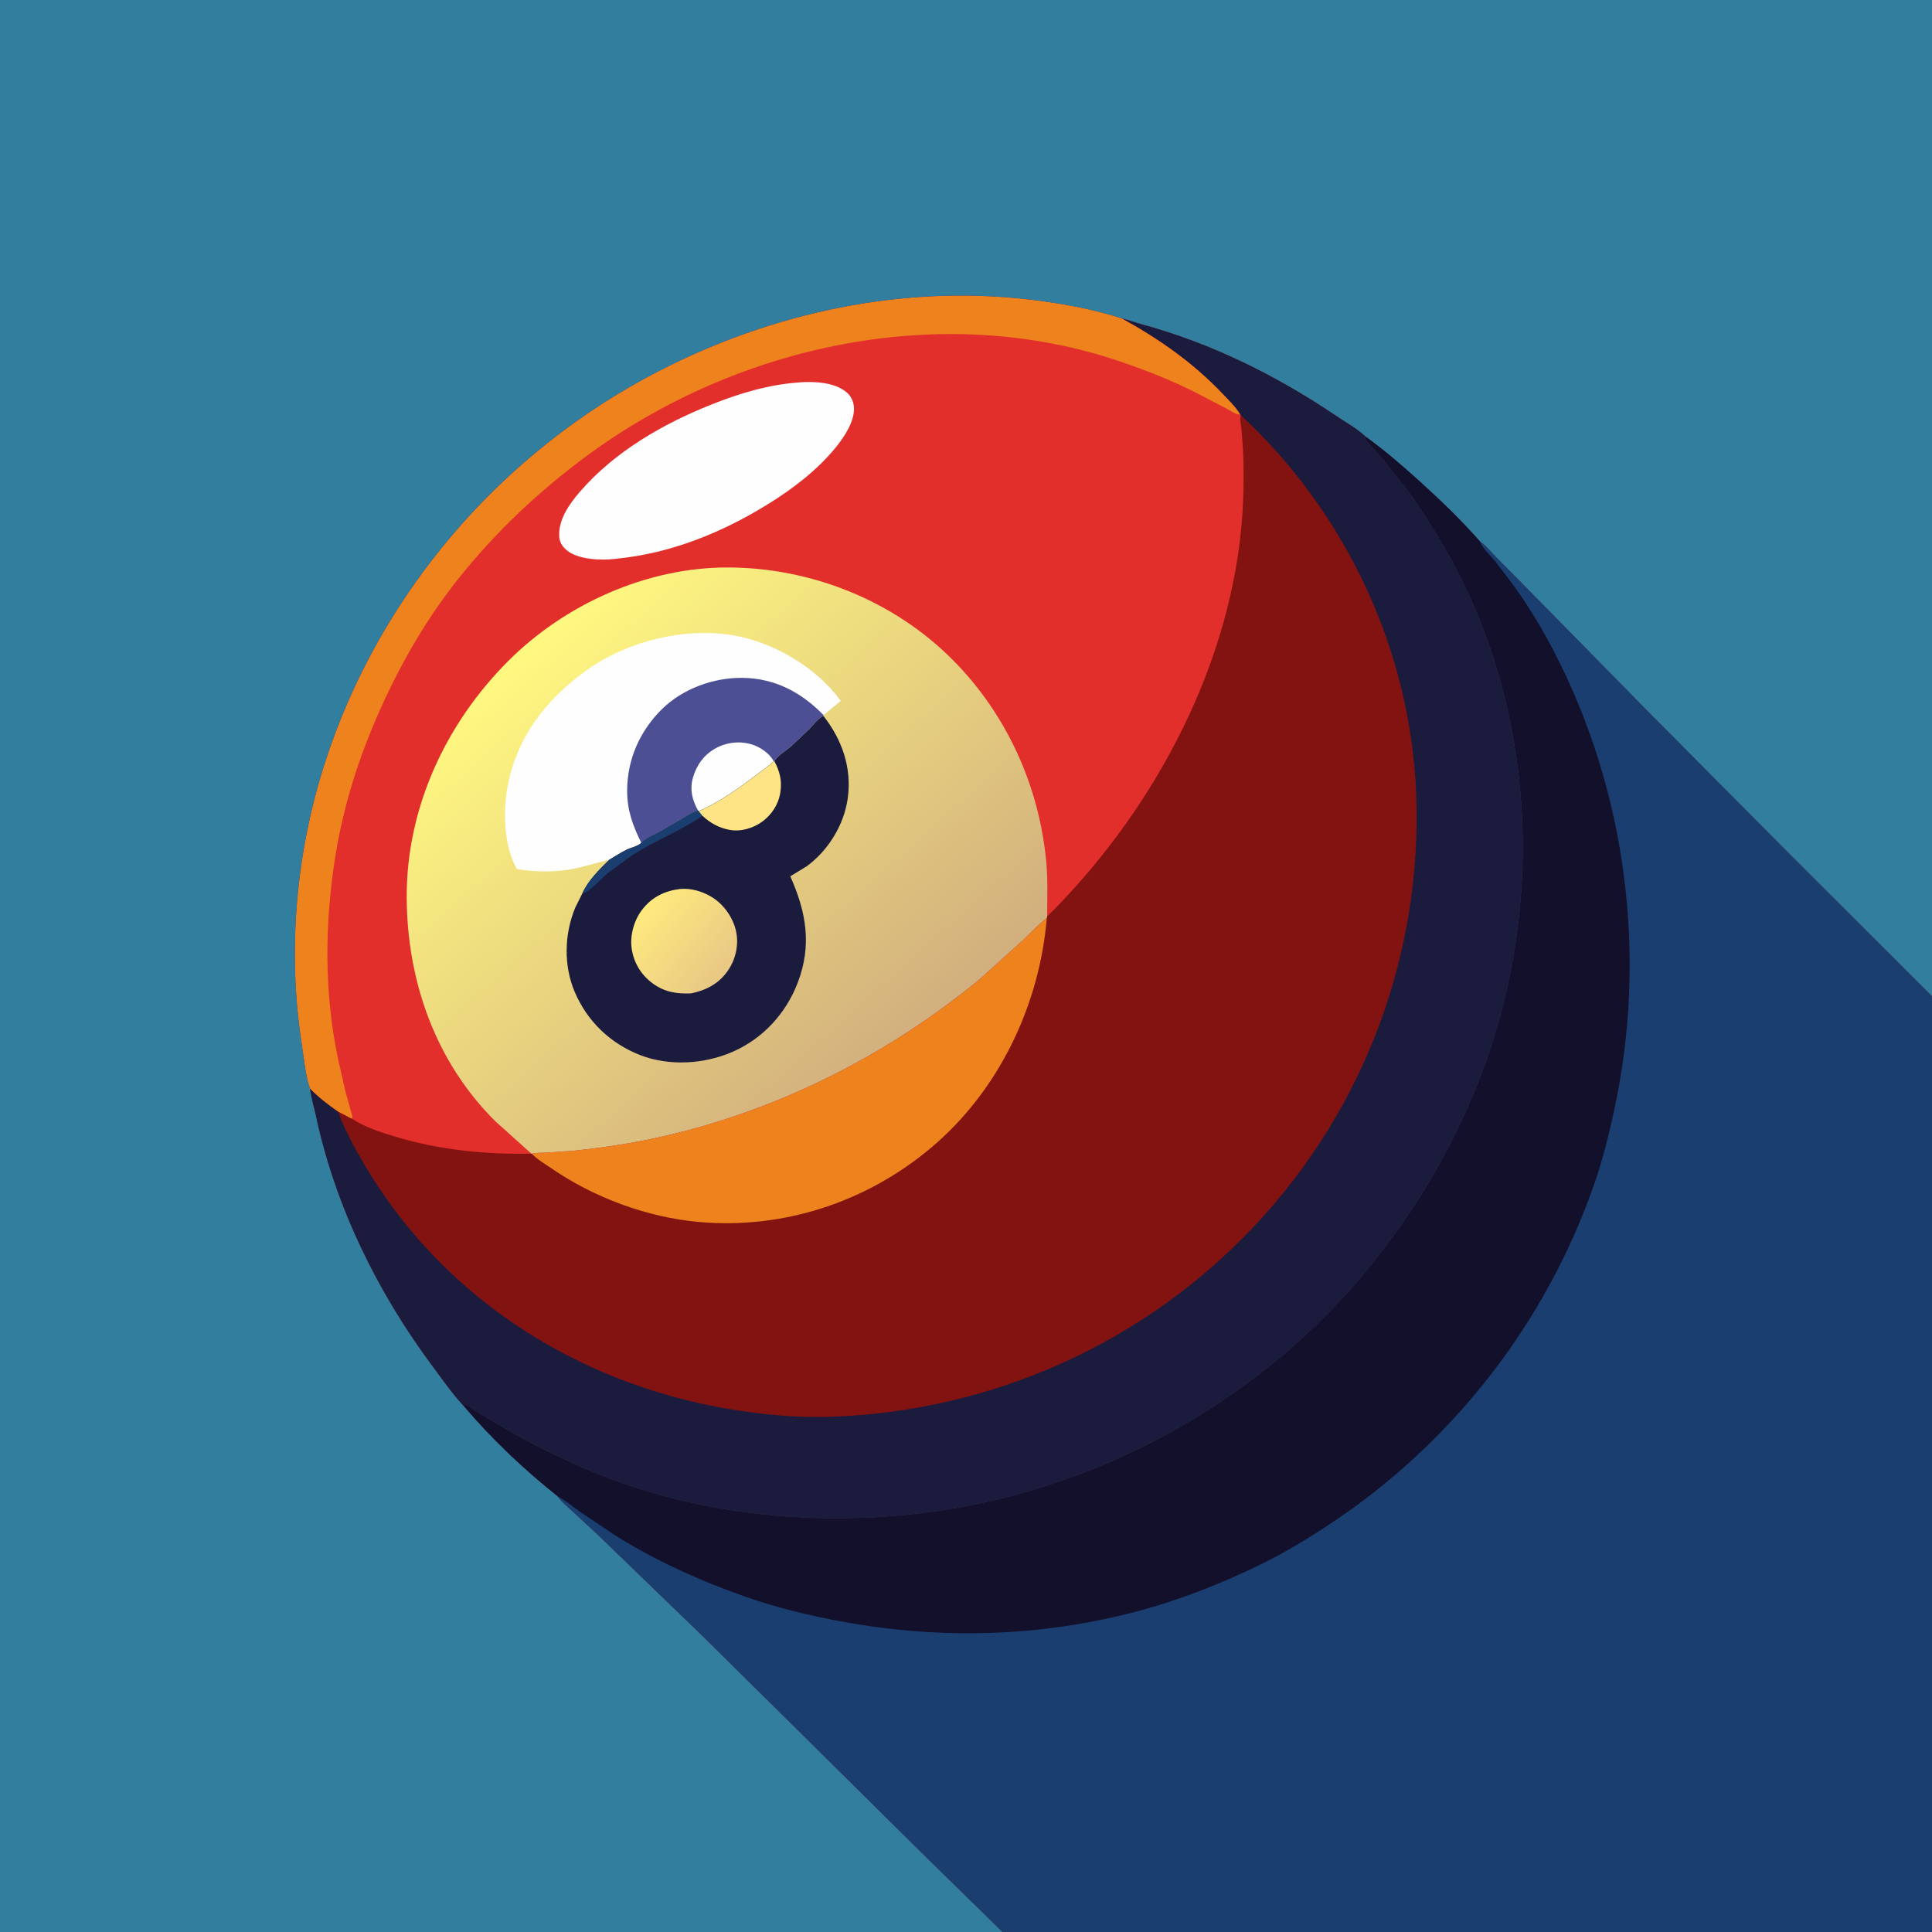 <svg version="1.1" xmlns="http://www.w3.org/2000/svg" style="display: block;" viewBox="0 0 2048 2048" width="1024" height="1024">
<rect x="0" y="0" width="2048" height="2048" fill="#333333" stroke="none"/>
<defs>
	<linearGradient id="Gradient1" gradientUnits="userSpaceOnUse" x1="933.592" y1="1129.43" x2="545.234" y2="695.852">
		<stop class="stop0" offset="0" stop-opacity="1" stop-color="rgb(210,175,126)"/>
		<stop class="stop1" offset="1" stop-opacity="1" stop-color="rgb(255,248,128)"/>
	</linearGradient>
	<linearGradient id="Gradient2" gradientUnits="userSpaceOnUse" x1="683.686" y1="962.726" x2="765.523" y2="1032.21">
		<stop class="stop0" offset="0" stop-opacity="1" stop-color="rgb(255,233,126)"/>
		<stop class="stop1" offset="1" stop-opacity="1" stop-color="rgb(233,200,133)"/>
	</linearGradient>
</defs>
<path transform="translate(0,0)" fill="rgb(131,19,17)" d="M 1062.56 2048 L -0 2048 L -0 -0 L 2048 0 L 2048 1055.88 L 2048 2048 L 1062.56 2048 z"/>
<path transform="translate(0,0)" fill="rgb(238,131,29)" d="M 563.78 1222.99 C 568.208 1221.68 573.882 1222.1 578.514 1221.86 L 608.097 1219.77 C 639.379 1216.58 670.314 1211.89 701 1204.98 C 824.828 1177.08 940.131 1118.76 1038.15 1038.32 L 1084.48 996.5 C 1092.51 988.855 1100.31 980.622 1108.9 973.617 L 1109.69 972.984 C 1101.88 1065.83 1058.73 1156.29 986.976 1216.66 C 918.592 1274.2 830.549 1303.24 741.316 1295.38 C 686.195 1290.52 629.887 1269.66 584.339 1238.35 C 577.821 1233.87 569.07 1228.78 563.78 1222.99 z"/>
<path transform="translate(0,0)" fill="rgb(27,27,62)" d="M 1188.91 337.429 C 1196.22 338.971 1203.24 341.764 1210.46 343.726 C 1284.43 363.826 1353.99 398.408 1417.25 441.296 C 1426.73 447.724 1439 454.414 1447.12 462.326 C 1447.24 463.452 1447.16 464.623 1447.5 465.704 C 1447.88 466.919 1450.82 469.724 1451.72 470.796 L 1466.16 487.05 L 1489.57 516.586 C 1505.45 537.785 1519.7 560.401 1532.87 583.365 C 1627.48 748.287 1638.03 955.635 1572.5 1132.9 C 1544.87 1207.63 1505.63 1275.53 1456.02 1337.77 C 1337.41 1486.57 1158.74 1583.77 969.932 1604.83 C 871.162 1615.84 768.501 1607.51 673.694 1576.86 C 627.986 1562.08 583.285 1541.5 541.5 1517.85 L 507.148 1497.54 C 503.252 1495.2 499.102 1491.61 495 1489.85 C 493.039 1489 492.971 1489.05 491.197 1490.17 C 479.361 1477.52 469.075 1462.6 458.722 1448.71 C 400.277 1370.3 355.333 1278.95 334.828 1182.91 C 332.757 1173.21 329.668 1163.58 328.529 1153.73 C 337.777 1163.2 347.463 1170.69 358.339 1178.21 C 365.112 1197.09 375.03 1215.29 385.147 1232.57 C 411.156 1276.98 442.417 1316.2 480.019 1351.35 C 562.742 1428.67 667.775 1477.06 779.161 1494.65 C 812.928 1499.99 846.646 1503.02 880.865 1501.84 C 1052.19 1495.96 1214.32 1423.33 1331.43 1297.77 C 1446.58 1174.32 1507.43 1011.29 1501.24 842.697 C 1495.63 689.992 1427.05 543.782 1315.2 440.003 L 1314.59 439.276 C 1309.85 431.317 1302.47 424.303 1296.09 417.593 C 1264.38 384.285 1229.02 359.646 1188.91 337.429 z"/>
<path transform="translate(0,0)" fill="rgb(227,47,44)" d="M 328.529 1153.73 C 323.744 1139.89 322.35 1122.57 320.061 1108 C 304.523 1009.15 313.519 905.652 343.89 810.344 C 401.192 630.525 530.813 479.665 698.325 393.395 C 818.906 331.295 956.48 301.669 1091.77 317.587 C 1124.37 321.424 1157.62 327.402 1188.91 337.429 C 1229.02 359.646 1264.38 384.285 1296.09 417.593 C 1302.47 424.303 1309.85 431.317 1314.59 439.276 L 1315.2 440.003 L 1314.95 441.691 C 1314.39 446.168 1315.6 451.578 1316.1 456.09 L 1317.71 477.643 C 1318.86 505.608 1318.36 533.825 1315.6 561.688 C 1300.41 715.164 1218.76 863.953 1110.03 971.527 L 1109.69 972.984 L 1108.9 973.617 C 1100.31 980.622 1092.51 988.855 1084.48 996.5 L 1038.15 1038.32 C 940.131 1118.76 824.828 1177.08 701 1204.98 C 670.314 1211.89 639.379 1216.58 608.097 1219.77 L 578.514 1221.86 C 573.882 1222.1 568.208 1221.68 563.78 1222.99 L 563.253 1222.92 C 513.705 1223.85 466.17 1219.08 418.55 1204.8 C 403.237 1200.2 386.159 1194.56 372.727 1185.73 L 358.339 1178.21 C 347.463 1170.69 337.777 1163.2 328.529 1153.73 z"/>
<path transform="translate(0,0)" fill="rgb(254,254,254)" d="M 846.629 405.424 L 847.299 405.324 C 863.246 404.14 884.607 405.101 897.409 415.849 C 901.986 419.691 904.641 425.109 905.164 431.024 C 906.497 446.109 894.843 463.424 885.748 474.526 C 866.028 498.595 840.577 518.007 814.255 534.314 C 765.33 564.624 711.353 586.531 653.757 592.225 L 652.352 592.416 C 637.596 594.271 612.478 593.276 600.753 583.276 C 596.06 579.273 593.109 574.732 592.792 568.5 C 591.879 550.527 603.713 533.965 614.969 521 C 651.851 478.52 702.847 449.227 754.665 428.605 C 784.088 416.896 814.929 407.664 846.629 405.424 z"/>
<path transform="translate(0,0)" fill="rgb(238,131,29)" d="M 328.529 1153.73 C 323.744 1139.89 322.35 1122.57 320.061 1108 C 304.523 1009.15 313.519 905.652 343.89 810.344 C 401.192 630.525 530.813 479.665 698.325 393.395 C 818.906 331.295 956.48 301.669 1091.77 317.587 C 1124.37 321.424 1157.62 327.402 1188.91 337.429 C 1229.02 359.646 1264.38 384.285 1296.09 417.593 C 1302.47 424.303 1309.85 431.317 1314.59 439.276 L 1313.39 439.35 C 1309.35 439.074 1304.18 435.252 1300.6 433.37 L 1268.17 416.44 C 1242.62 403.396 1215.68 392.873 1188.57 383.583 C 998.518 318.458 781.639 365.525 622.007 483.183 C 572.13 519.945 526.728 562.686 487.835 610.995 C 453.668 653.434 426.306 700.479 403.913 750 C 380.442 801.905 363.28 855.761 354.744 912.227 C 344.223 981.827 343.72 1052.24 358.101 1121.35 L 365.994 1156.36 L 372.047 1178.19 C 372.391 1179.56 373.662 1183.26 373.457 1184.39 C 373.367 1184.89 372.97 1185.29 372.727 1185.73 L 358.339 1178.21 C 347.463 1170.69 337.777 1163.2 328.529 1153.73 z"/>
<path transform="translate(0,0)" fill="url(#Gradient1)" d="M 563.253 1222.92 L 525.115 1188.61 C 461.442 1125.44 431.423 1039.59 431.133 950.997 C 430.825 856.725 472.253 767.459 538.207 701.224 C 598.444 640.73 685.021 601.563 770.807 601.544 C 859.654 601.524 947.447 636.574 1010.12 699.686 C 1067.06 757.033 1101.52 833.066 1109.06 913.378 C 1110.87 932.566 1110.07 952.259 1110.03 971.527 L 1109.69 972.984 L 1108.9 973.617 C 1100.31 980.622 1092.51 988.855 1084.48 996.5 L 1038.15 1038.32 C 940.131 1118.76 824.828 1177.08 701 1204.98 C 670.314 1211.89 639.379 1216.58 608.097 1219.77 L 578.514 1221.86 C 573.882 1222.1 568.208 1221.68 563.78 1222.99 L 563.253 1222.92 z"/>
<path transform="translate(0,0)" fill="rgb(254,254,254)" d="M 645.991 911.29 C 631.144 914.845 616.849 919.672 601.656 922.037 C 584.623 924.689 564.888 924.062 547.927 921.25 C 534.716 898.215 533.285 864.137 537.274 838.619 C 545.84 783.825 577.637 742.06 621.905 710.397 C 664.691 679.795 725.217 664.733 777.117 673.463 C 819.636 680.616 866.049 707.629 891.16 743.02 L 872.976 758.024 L 872.976 759.008 C 867.411 761.026 861.444 769.25 857.218 773.532 L 839.346 790.431 C 834.354 794.929 823.695 801.451 820.9 806.972 L 820.126 806.972 C 814.877 812.199 808.465 816.362 802.58 820.847 C 784.087 834.938 762.009 850.889 740.608 859.857 L 740.025 859.277 C 733.752 861.048 728.533 864.63 723 867.958 L 700.832 880.841 C 694.286 884.564 684.935 887.955 679.771 893.372 C 677.104 896.764 668.468 898.651 664.329 900.703 C 658.048 903.818 652.008 907.692 645.991 911.29 z"/>
<path transform="translate(0,0)" fill="rgb(76,79,148)" d="M 679.771 893.372 C 670.721 874.994 664.806 859.055 664.808 838.327 C 664.812 805.281 678.143 774.875 701.709 751.707 C 723.76 730.026 756.346 718.172 787.098 718.554 C 821.383 718.979 849.353 733.771 872.976 758.024 L 872.976 759.008 C 867.411 761.026 861.444 769.25 857.218 773.532 L 839.346 790.431 C 834.354 794.929 823.695 801.451 820.9 806.972 L 820.126 806.972 C 814.877 812.199 808.465 816.362 802.58 820.847 C 784.087 834.938 762.009 850.889 740.608 859.857 L 740.025 859.277 C 733.752 861.048 728.533 864.63 723 867.958 L 700.832 880.841 C 694.286 884.564 684.935 887.955 679.771 893.372 z"/>
<path transform="translate(0,0)" fill="rgb(254,254,254)" d="M 740.025 859.277 C 733.835 848.15 730.989 837.207 734.46 824.691 C 738.187 811.251 746.1 800.236 758.351 793.365 C 770.024 786.817 784.176 785.197 797 789.138 C 805.654 791.797 815.918 798.621 820.126 806.972 C 814.877 812.199 808.465 816.362 802.58 820.847 C 784.087 834.938 762.009 850.889 740.608 859.857 L 740.025 859.277 z"/>
<path transform="translate(0,0)" fill="rgb(27,27,62)" d="M 820.9 806.972 C 823.695 801.451 834.354 794.929 839.346 790.431 L 857.218 773.532 C 861.444 769.25 867.411 761.026 872.976 759.008 C 892.641 784.222 903.062 813.713 898.675 846 C 894.833 874.272 878.095 901.38 855.278 918.205 L 837.743 928.931 C 854.637 966.774 860.88 1001.88 845.581 1041.8 C 833.135 1074.28 808.889 1100.72 777.004 1114.79 C 746.749 1128.13 709.228 1130.48 678.204 1118.29 C 646.903 1106 622.533 1082.6 609.306 1051.68 C 597.269 1023.53 598.158 990.028 609.875 961.926 L 617.257 947.154 C 623.319 933.389 635.385 921.702 645.991 911.29 C 652.008 907.692 658.048 903.818 664.329 900.703 C 668.468 898.651 677.104 896.764 679.771 893.372 C 684.935 887.955 694.286 884.564 700.832 880.841 L 723 867.958 C 728.533 864.63 733.752 861.048 740.025 859.277 L 740.608 859.857 C 762.009 850.889 784.087 834.938 802.58 820.847 C 808.465 816.362 814.877 812.199 820.126 806.972 L 820.9 806.972 z"/>
<path transform="translate(0,0)" fill="rgb(26,62,111)" d="M 740.025 859.277 L 740.608 859.857 L 744.692 864.851 C 720.025 881.709 691.774 891.939 667.215 908.575 L 643.817 925.935 C 637.135 931.355 625.263 945.494 617.257 947.154 C 623.319 933.389 635.385 921.702 645.991 911.29 C 652.008 907.692 658.048 903.818 664.329 900.703 C 668.468 898.651 677.104 896.764 679.771 893.372 C 684.935 887.955 694.286 884.564 700.832 880.841 L 723 867.958 C 728.533 864.63 733.752 861.048 740.025 859.277 z"/>
<path transform="translate(0,0)" fill="rgb(254,228,133)" d="M 820.126 806.972 L 820.9 806.972 C 826.44 817.434 829.012 827.142 827.3 839 L 827.123 840.277 C 825.246 852.586 817.989 863.708 808 870.98 C 798.382 877.982 785.32 881.882 773.393 879.692 C 762.417 877.677 752.787 872.44 744.692 864.851 L 740.608 859.857 C 762.009 850.889 784.087 834.938 802.58 820.847 C 808.465 816.362 814.877 812.199 820.126 806.972 z"/>
<path transform="translate(0,0)" fill="url(#Gradient2)" d="M 720.736 942.364 C 732.624 941.291 744.509 944.829 754.611 950.973 C 767.317 958.699 777.295 972.985 780.336 987.546 C 783.19 1001.21 780.014 1016.06 772.444 1027.66 C 762.907 1042.27 749.319 1049.49 732.632 1053.05 C 717.496 1053.63 704.782 1051.77 692.193 1042.68 C 679.74 1033.69 671.74 1020.62 669.587 1005.41 C 667.589 991.288 672.198 975.188 680.943 964 C 691.165 950.921 704.499 944.404 720.736 942.364 z"/>
<path transform="translate(0,0)" fill="rgb(26,62,111)" d="M 1447.12 462.326 C 1467.33 476.818 1486.34 493.243 1504.78 509.909 C 1527.22 530.189 1549.03 551.277 1569.06 573.96 L 1569.09 574.161 C 1575.66 578.299 1580.15 584.567 1585.5 590.061 L 1608.29 612.948 L 1748.13 755.259 L 1897.69 905.825 L 2048 1055.88 L 2048 2048 L 1062.56 2048 L 976.916 1964.12 L 863.85 1852.17 L 745.12 1734.77 L 634.042 1627.43 L 608.41 1603.59 C 602.319 1598.06 595.897 1592.92 591.036 1586.22 C 554.721 1557.29 521.277 1525.55 491.197 1490.17 C 492.971 1489.05 493.039 1489 495 1489.85 C 499.102 1491.61 503.252 1495.2 507.148 1497.54 L 541.5 1517.85 C 583.285 1541.5 627.986 1562.08 673.694 1576.86 C 768.501 1607.51 871.162 1615.84 969.932 1604.83 C 1158.74 1583.77 1337.41 1486.57 1456.02 1337.77 C 1505.63 1275.53 1544.87 1207.63 1572.5 1132.9 C 1638.03 955.635 1627.48 748.287 1532.87 583.365 C 1519.7 560.401 1505.45 537.785 1489.57 516.586 L 1466.16 487.05 L 1451.72 470.796 C 1450.82 469.724 1447.88 466.919 1447.5 465.704 C 1447.16 464.623 1447.24 463.452 1447.12 462.326 z"/>
<path transform="translate(0,0)" fill="rgb(18,16,43)" d="M 1447.12 462.326 C 1467.33 476.818 1486.34 493.243 1504.78 509.909 C 1527.22 530.189 1549.03 551.277 1569.06 573.96 L 1569.09 574.161 L 1569.79 575.948 C 1572.59 582.481 1580.34 589.256 1584.9 594.852 L 1603.67 619.478 C 1619.98 641.969 1634.82 666.564 1647.58 691.22 C 1724.46 839.782 1746.5 1013.94 1711.01 1177.25 C 1705.28 1203.63 1698.77 1229.81 1689.89 1255.32 C 1639 1401.49 1541.13 1527.84 1412.43 1613.75 C 1387.64 1630.3 1362.54 1645.6 1335.71 1658.66 C 1293.26 1679.34 1248.91 1696.7 1203.2 1708.68 C 1102.19 1735.16 997.026 1737.98 894.5 1719.3 C 859.367 1712.9 824.542 1704.6 790.804 1692.81 C 742.535 1675.93 694.37 1654.22 651.091 1626.89 L 614.158 1602.03 C 606.636 1596.7 599.343 1590.25 591.036 1586.22 C 554.721 1557.29 521.277 1525.55 491.197 1490.17 C 492.971 1489.05 493.039 1489 495 1489.85 C 499.102 1491.61 503.252 1495.2 507.148 1497.54 L 541.5 1517.85 C 583.285 1541.5 627.986 1562.08 673.694 1576.86 C 768.501 1607.51 871.162 1615.84 969.932 1604.83 C 1158.74 1583.77 1337.41 1486.57 1456.02 1337.77 C 1505.63 1275.53 1544.87 1207.63 1572.5 1132.9 C 1638.03 955.635 1627.48 748.287 1532.87 583.365 C 1519.7 560.401 1505.45 537.785 1489.57 516.586 L 1466.16 487.05 L 1451.72 470.796 C 1450.82 469.724 1447.88 466.919 1447.5 465.704 C 1447.16 464.623 1447.24 463.452 1447.12 462.326 z"/>
<path transform="translate(0,0)" fill="rgb(49,126,158)" d="M 1062.56 2048 L -0 2048 L -0 -0 L 2048 0 L 2048 1055.88 L 1897.69 905.825 L 1748.13 755.259 L 1608.29 612.948 L 1585.5 590.061 C 1580.15 584.567 1575.66 578.299 1569.09 574.161 L 1569.06 573.96 C 1549.03 551.277 1527.22 530.189 1504.78 509.909 C 1486.34 493.243 1467.33 476.818 1447.12 462.326 C 1439 454.414 1426.73 447.724 1417.25 441.296 C 1353.99 398.408 1284.43 363.826 1210.46 343.726 C 1203.24 341.764 1196.22 338.971 1188.91 337.429 C 1157.62 327.402 1124.37 321.424 1091.77 317.587 C 956.48 301.669 818.906 331.295 698.325 393.395 C 530.813 479.665 401.192 630.525 343.89 810.344 C 313.519 905.652 304.523 1009.15 320.061 1108 C 322.35 1122.57 323.744 1139.89 328.529 1153.73 C 329.668 1163.58 332.757 1173.21 334.828 1182.91 C 355.333 1278.95 400.277 1370.3 458.722 1448.71 C 469.075 1462.6 479.361 1477.52 491.197 1490.17 C 521.277 1525.55 554.721 1557.29 591.036 1586.22 C 595.897 1592.92 602.319 1598.06 608.41 1603.59 L 634.042 1627.43 L 745.12 1734.77 L 863.85 1852.17 L 976.916 1964.12 L 1062.56 2048 z"/>
</svg>
